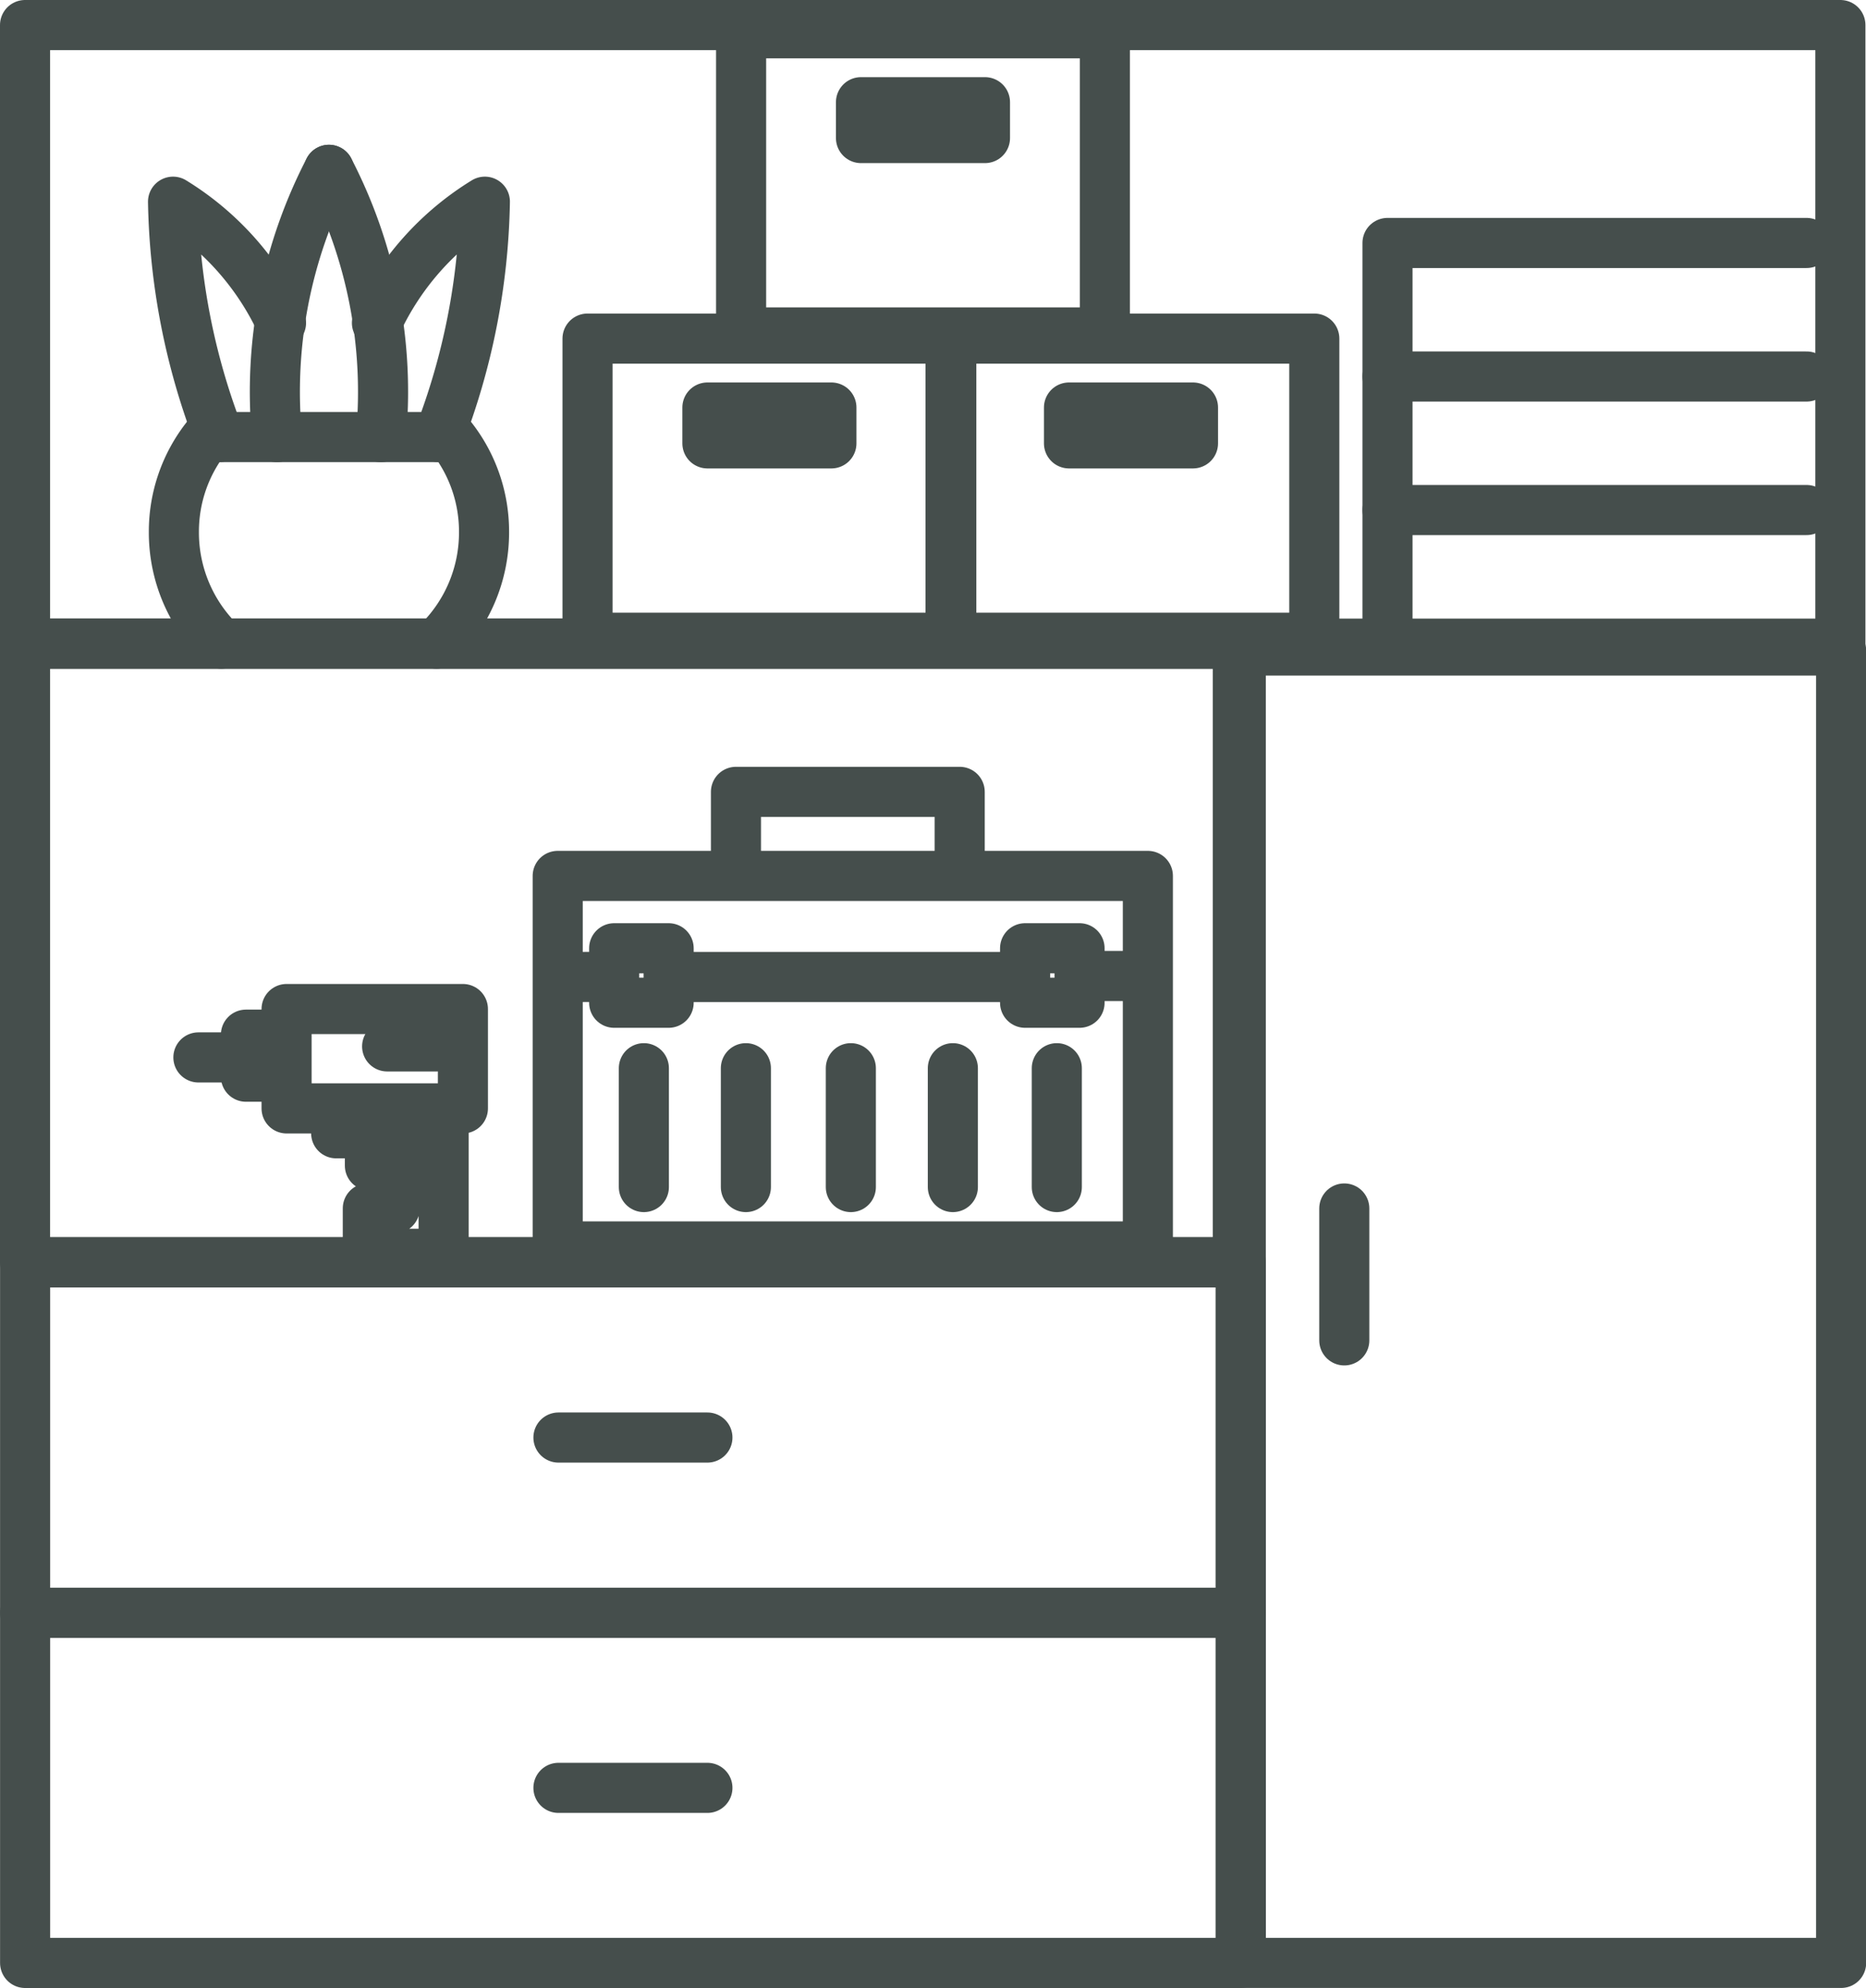 <svg xmlns="http://www.w3.org/2000/svg" xmlns:xlink="http://www.w3.org/1999/xlink" id="Group_10912" data-name="Group 10912" width="55.879" height="59.5" viewBox="0 0 55.879 59.5"><defs><clipPath id="clip-path"><rect id="Rectangle_711" data-name="Rectangle 711" width="55.879" height="59.5" fill="none" stroke="#454e4c" stroke-width="1.5"></rect></clipPath></defs><g id="Group_10909" data-name="Group 10909"><g id="Group_10908" data-name="Group 10908" clip-path="url(#clip-path)"><rect id="Rectangle_706" data-name="Rectangle 706" width="17.978" height="39.279" transform="translate(37.156 19.47)" fill="none" stroke="#454e4c" stroke-linecap="round" stroke-linejoin="round" stroke-width="1.5"></rect><rect id="Rectangle_707" data-name="Rectangle 707" width="36.403" height="10.492" transform="translate(0.752 37.778)" fill="none" stroke="#454e4c" stroke-linecap="round" stroke-linejoin="round" stroke-width="1.5"></rect><rect id="Rectangle_708" data-name="Rectangle 708" width="36.403" height="10.48" transform="translate(0.752 48.27)" fill="none" stroke="#454e4c" stroke-linecap="round" stroke-linejoin="round" stroke-width="1.5"></rect><rect id="Rectangle_709" data-name="Rectangle 709" width="36.317" height="18.515" transform="translate(0.75 19.265)" fill="none" stroke="#454e4c" stroke-linecap="round" stroke-linejoin="round" stroke-width="1.5"></rect><rect id="Rectangle_710" data-name="Rectangle 710" width="54.362" height="18.515" transform="translate(0.75 0.75)" fill="none" stroke="#454e4c" stroke-linecap="round" stroke-linejoin="round" stroke-width="1.5"></rect></g></g><line id="Line_109" data-name="Line 109" y2="3.948" transform="translate(40.256 36.169)" fill="none" stroke="#454e4c" stroke-linecap="round" stroke-linejoin="round" stroke-width="1.5"></line><line id="Line_110" data-name="Line 110" x2="4.461" transform="translate(16.723 43.025)" fill="none" stroke="#454e4c" stroke-linecap="round" stroke-linejoin="round" stroke-width="1.5"></line><line id="Line_111" data-name="Line 111" x2="4.461" transform="translate(16.723 53.51)" fill="none" stroke="#454e4c" stroke-linecap="round" stroke-linejoin="round" stroke-width="1.5"></line><g id="Group_10911" data-name="Group 10911"><g id="Group_10910" data-name="Group 10910" clip-path="url(#clip-path)"><path id="Path_1922" data-name="Path 1922" d="M6.629,19.265a4.6,4.6,0,0,1-1.422-3.341,4.547,4.547,0,0,1,.986-2.843h7.316a4.547,4.547,0,0,1,.986,2.843,4.6,4.6,0,0,1-1.422,3.341" fill="none" stroke="#454e4c" stroke-linecap="round" stroke-linejoin="round" stroke-width="1.5"></path><path id="Path_1923" data-name="Path 1923" d="M9.851,5.083a14.433,14.433,0,0,0-1.556,8" fill="none" stroke="#454e4c" stroke-linecap="round" stroke-linejoin="round" stroke-width="1.5"></path><path id="Path_1924" data-name="Path 1924" d="M8.415,9.664A8.419,8.419,0,0,0,5.182,6.037a20.434,20.434,0,0,0,1.385,7.044" fill="none" stroke="#454e4c" stroke-linecap="round" stroke-linejoin="round" stroke-width="1.5"></path><path id="Path_1925" data-name="Path 1925" d="M9.851,5.083a14.433,14.433,0,0,1,1.556,8" fill="none" stroke="#454e4c" stroke-linecap="round" stroke-linejoin="round" stroke-width="1.5"></path><path id="Path_1926" data-name="Path 1926" d="M11.288,9.664A8.421,8.421,0,0,1,14.52,6.037a20.42,20.42,0,0,1-1.384,7.044" fill="none" stroke="#454e4c" stroke-linecap="round" stroke-linejoin="round" stroke-width="1.5"></path><path id="Path_1927" data-name="Path 1927" d="M41.55,19.265v-4H54.1" fill="none" stroke="#454e4c" stroke-linecap="round" stroke-linejoin="round" stroke-width="1.5"></path><path id="Path_1928" data-name="Path 1928" d="M41.55,15.269v-4H54.1" fill="none" stroke="#454e4c" stroke-linecap="round" stroke-linejoin="round" stroke-width="1.5"></path><path id="Path_1929" data-name="Path 1929" d="M41.55,11.272v-4H54.1" fill="none" stroke="#454e4c" stroke-linecap="round" stroke-linejoin="round" stroke-width="1.5"></path><rect id="Rectangle_712" data-name="Rectangle 712" width="1.631" height="1.631" transform="translate(18.392 28.381)" fill="none" stroke="#454e4c" stroke-linecap="round" stroke-linejoin="round" stroke-width="1.5"></rect><rect id="Rectangle_713" data-name="Rectangle 713" width="1.631" height="1.631" transform="translate(30.697 28.381)" fill="none" stroke="#454e4c" stroke-linecap="round" stroke-linejoin="round" stroke-width="1.5"></rect><line id="Line_112" data-name="Line 112" x2="1.635" transform="translate(32.358 29.211)" fill="none" stroke="#454e4c" stroke-linecap="round" stroke-linejoin="round" stroke-width="1.5"></line><rect id="Rectangle_714" data-name="Rectangle 714" width="17.673" height="11.09" transform="translate(16.701 26.216)" fill="none" stroke="#454e4c" stroke-linecap="round" stroke-linejoin="round" stroke-width="1.5"></rect><path id="Path_1930" data-name="Path 1930" d="M22.039,26.056V23.7h6.7V26.14" fill="none" stroke="#454e4c" stroke-linecap="round" stroke-linejoin="round" stroke-width="1.5"></path><line id="Line_113" data-name="Line 113" y2="3.557" transform="translate(19.281 31.971)" fill="none" stroke="#454e4c" stroke-linecap="round" stroke-linejoin="round" stroke-width="1.5"></line><line id="Line_114" data-name="Line 114" y2="3.557" transform="translate(22.336 31.971)" fill="none" stroke="#454e4c" stroke-linecap="round" stroke-linejoin="round" stroke-width="1.5"></line><line id="Line_115" data-name="Line 115" y2="3.557" transform="translate(25.479 31.971)" fill="none" stroke="#454e4c" stroke-linecap="round" stroke-linejoin="round" stroke-width="1.5"></line><line id="Line_116" data-name="Line 116" y2="3.557" transform="translate(28.534 31.971)" fill="none" stroke="#454e4c" stroke-linecap="round" stroke-linejoin="round" stroke-width="1.5"></line><line id="Line_117" data-name="Line 117" y2="3.557" transform="translate(31.647 31.971)" fill="none" stroke="#454e4c" stroke-linecap="round" stroke-linejoin="round" stroke-width="1.5"></line><line id="Line_118" data-name="Line 118" y1="0.01" x2="1.439" transform="translate(16.805 29.235)" fill="none" stroke="#454e4c" stroke-linecap="round" stroke-linejoin="round" stroke-width="1.5"></line><line id="Line_119" data-name="Line 119" x2="10.526" transform="translate(20.141 29.241)" fill="none" stroke="#454e4c" stroke-linecap="round" stroke-linejoin="round" stroke-width="1.5"></line><path id="Path_1931" data-name="Path 1931" d="M13.862,33.174H8.582V30.2h5.28Z" fill="none" stroke="#454e4c" stroke-linecap="round" stroke-linejoin="round" stroke-width="1.5"></path><path id="Path_1932" data-name="Path 1932" d="M11.077,33.236v1.65h.743v1.279h-.805v1.361h2.269v-4.29" fill="none" stroke="#454e4c" stroke-linecap="round" stroke-linejoin="round" stroke-width="1.5"></path><path id="Path_1933" data-name="Path 1933" d="M10.067,33.3v.619h.99" fill="none" stroke="#454e4c" stroke-linecap="round" stroke-linejoin="round" stroke-width="1.5"></path><path id="Path_1934" data-name="Path 1934" d="M8.52,30.967H7.365v1.258H8.5" fill="none" stroke="#454e4c" stroke-linecap="round" stroke-linejoin="round" stroke-width="1.5"></path><line id="Line_120" data-name="Line 120" x1="1.382" transform="translate(5.941 31.648)" fill="none" stroke="#454e4c" stroke-linecap="round" stroke-linejoin="round" stroke-width="1.5"></line><line id="Line_121" data-name="Line 121" x2="1.506" transform="translate(11.593 31.318)" fill="none" stroke="#454e4c" stroke-linecap="round" stroke-linejoin="round" stroke-width="1.5"></line><line id="Line_122" data-name="Line 122" x2="0.309" transform="translate(12.15 34.143)" fill="none" stroke="#454e4c" stroke-linecap="round" stroke-linejoin="round" stroke-width="1.5"></line><rect id="Rectangle_715" data-name="Rectangle 715" width="10.893" height="8.953" transform="translate(28.465 10.134)" fill="none" stroke="#454e4c" stroke-linecap="round" stroke-linejoin="round" stroke-width="1.5"></rect><rect id="Rectangle_716" data-name="Rectangle 716" width="3.713" height="1.073" transform="translate(32.012 12.197)" fill="none" stroke="#454e4c" stroke-linecap="round" stroke-linejoin="round" stroke-width="1.5"></rect><rect id="Rectangle_717" data-name="Rectangle 717" width="10.893" height="8.953" transform="translate(17.594 10.134)" fill="none" stroke="#454e4c" stroke-linecap="round" stroke-linejoin="round" stroke-width="1.5"></rect><rect id="Rectangle_718" data-name="Rectangle 718" width="3.713" height="1.073" transform="translate(21.184 12.197)" fill="none" stroke="#454e4c" stroke-linecap="round" stroke-linejoin="round" stroke-width="1.5"></rect><rect id="Rectangle_719" data-name="Rectangle 719" width="10.893" height="8.953" transform="translate(22.193 0.997)" fill="none" stroke="#454e4c" stroke-linecap="round" stroke-linejoin="round" stroke-width="1.5"></rect><rect id="Rectangle_720" data-name="Rectangle 720" width="3.713" height="1.073" transform="translate(25.783 3.059)" fill="none" stroke="#454e4c" stroke-linecap="round" stroke-linejoin="round" stroke-width="1.5"></rect></g></g></svg>